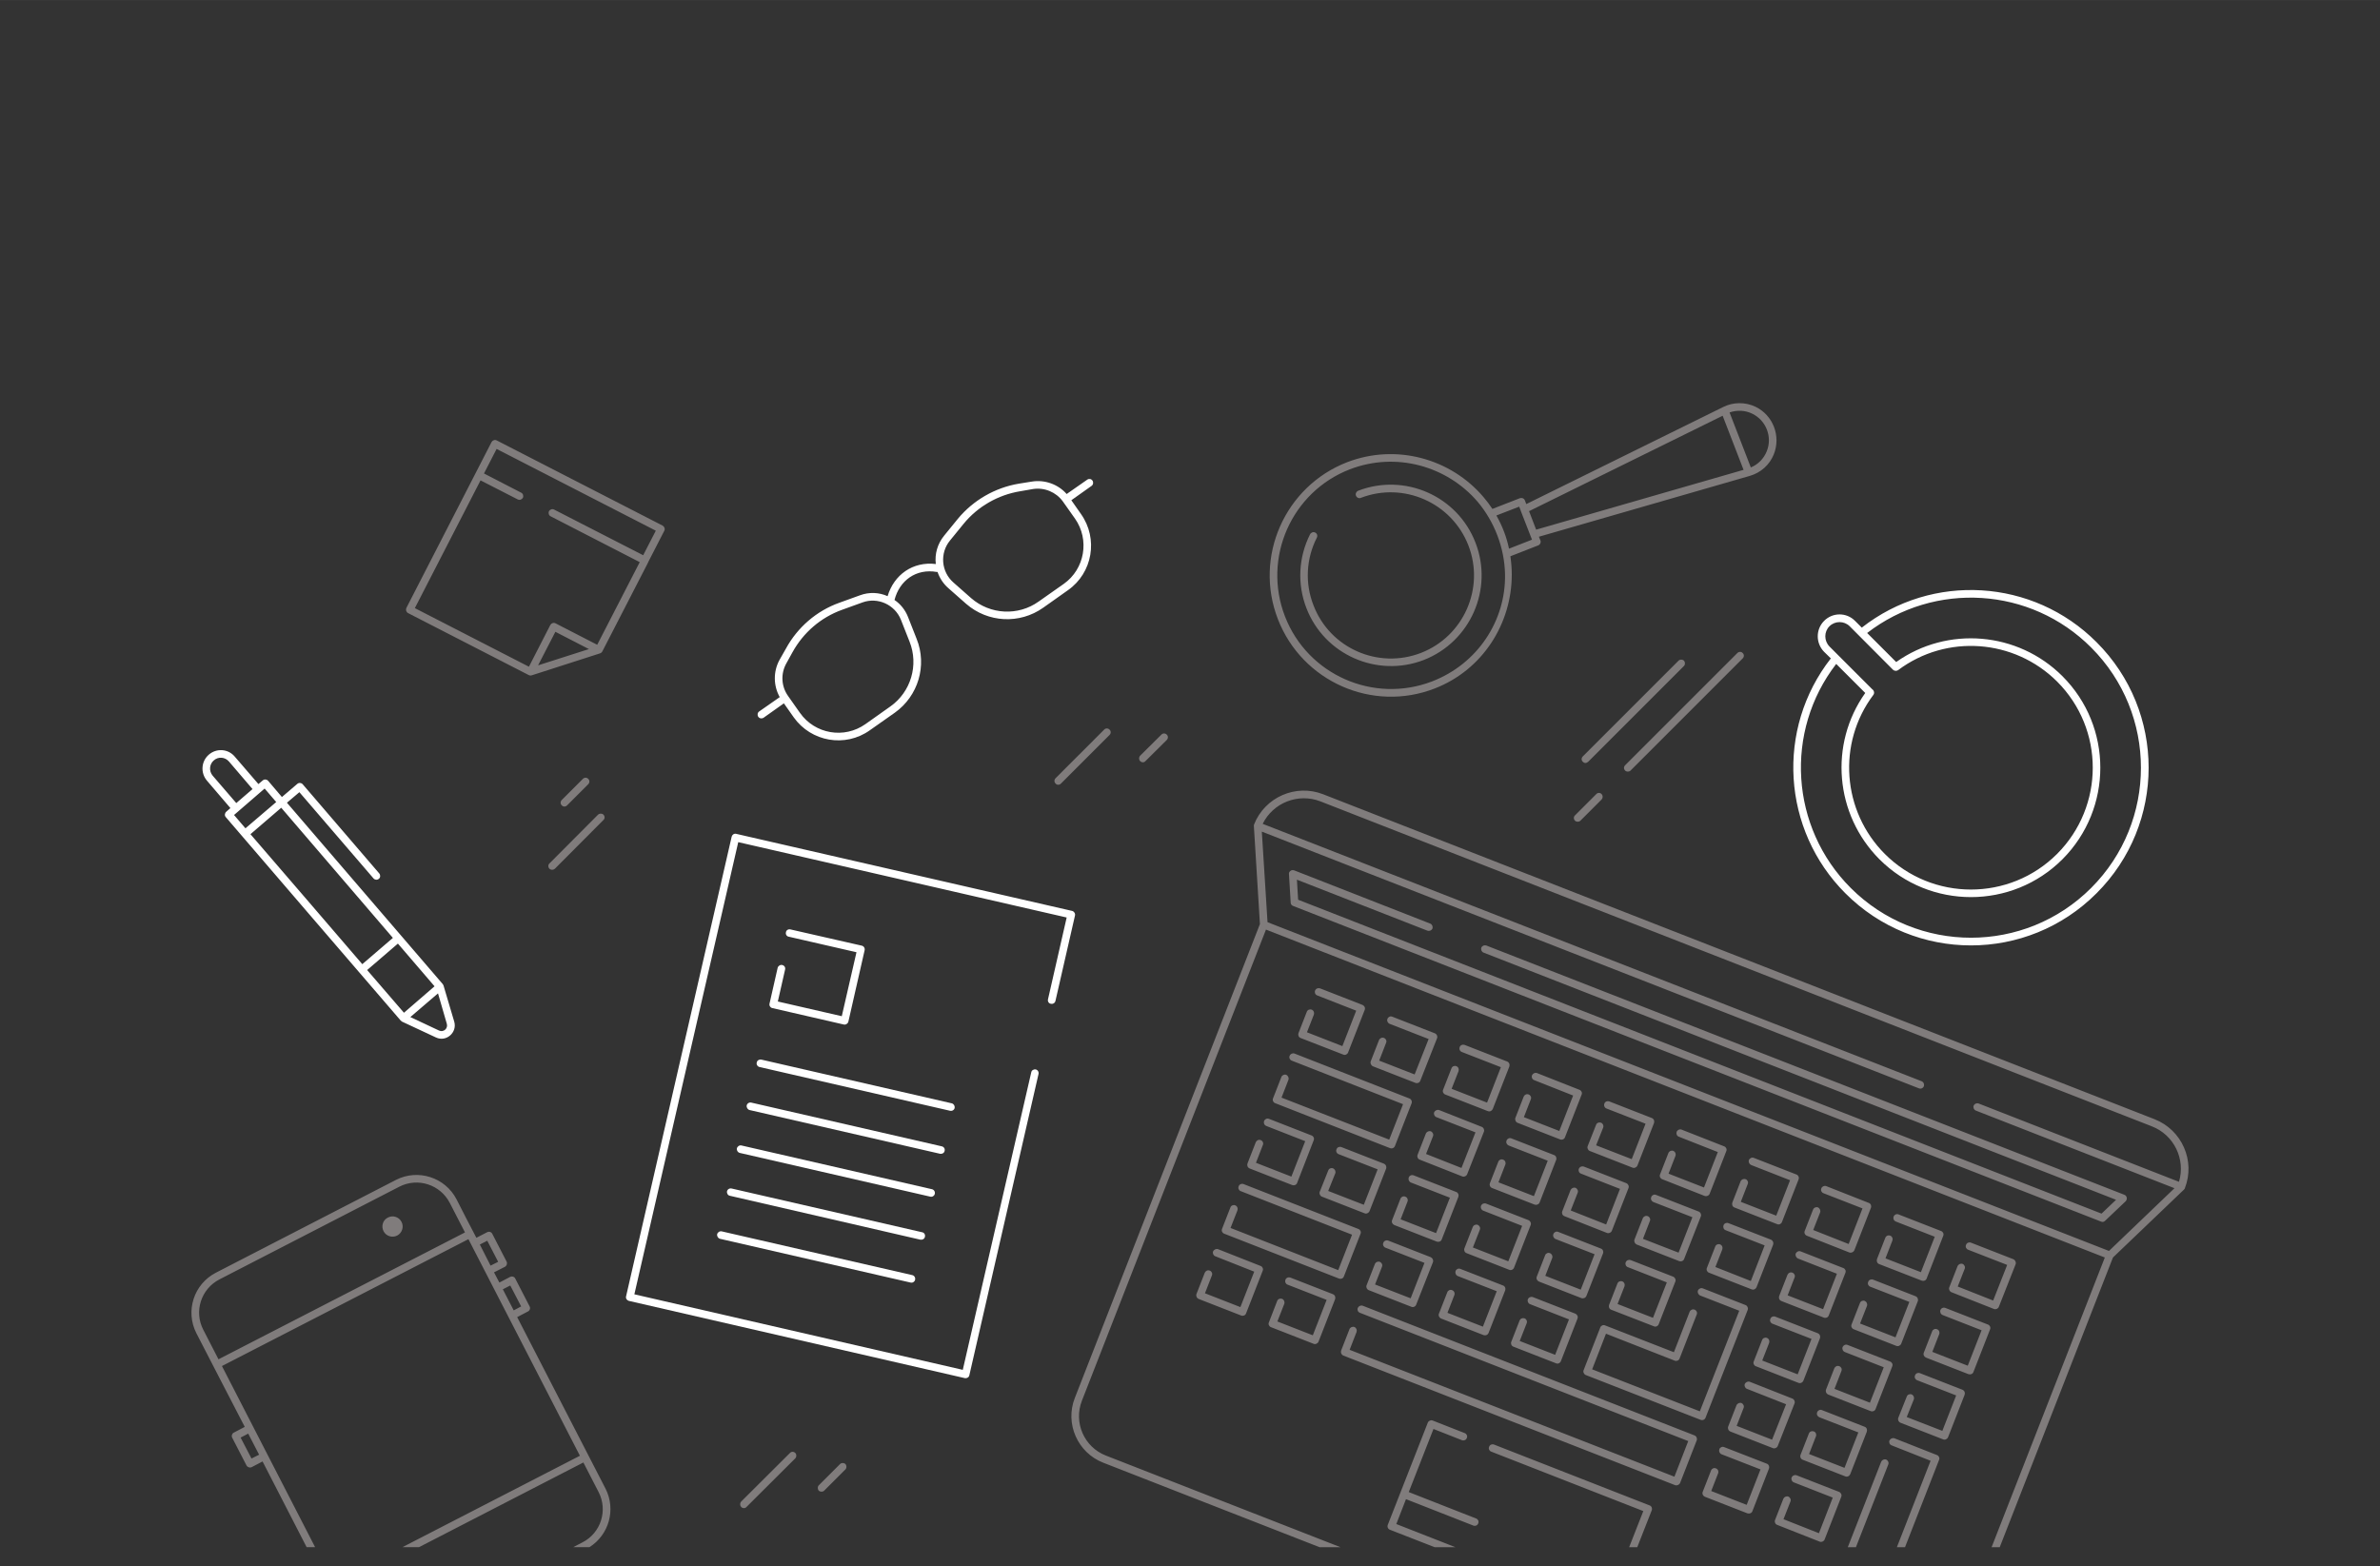 <?xml version="1.0" encoding="UTF-8"?> <!-- Creator: CorelDRAW X8 --> <svg xmlns="http://www.w3.org/2000/svg" xmlns:xlink="http://www.w3.org/1999/xlink" xml:space="preserve" width="137.689mm" height="90.612mm" style="shape-rendering:geometricPrecision; text-rendering:geometricPrecision; image-rendering:optimizeQuality; fill-rule:evenodd; clip-rule:evenodd" viewBox="0 0 13769 9061"><rect x="0" y="0" width="13769" height="9061" fill="#333333" stroke="none"/> <defs> <style type="text/css"> <![CDATA[ .fil1 {fill:#807C7C} .fil0 {fill:white} ]]> </style> </defs> <g id="Слой_x0020_1">  <g id="_2046581108144"> <path class="fil0" d="M5032 4225c-142,101 -339,67 -440,-75l-57 -81 -117 83c-10,7 -24,5 -31,-5 -7,-10 -5,-24 5,-31l119 -83c-37,-66 -38,-147 -2,-214l38 -67c67,-123 177,-218 309,-265l119 -43c54,-20 111,-17 160,5 37,-124 146,-202 279,-186 -7,-57 9,-116 48,-164l79 -97c89,-108 216,-181 354,-204l75 -12c75,-12 152,16 201,72l119 -83c10,-7 23,-5 30,5 7,10 5,24 -5,31l-117 83 56 80c101,143 67,340 -75,440 -48,34 -96,68 -144,102 -136,96 -320,87 -446,-23l-102 -90c-30,-26 -51,-59 -63,-94 -2,0 -3,0 -4,0 -120,-21 -216,49 -245,162 34,23 62,57 78,98l50 127c62,154 9,331 -126,427 -49,34 -97,68 -145,102zm-3401 386l89 -76c9,-8 23,-7 31,2l443 516c8,10 7,24 -2,31 -9,8 -23,7 -31,-2l-429 -499 -72 61c301,350 601,700 902,1050 2,3 3,5 4,8l62 209c18,63 -47,119 -106,91l-197 -92c-3,-2 -5,-4 -7,-6 -338,-392 -675,-785 -1012,-1177 -8,-9 -6,-23 3,-31l24 -21 -136 -159c-38,-45 -33,-112 11,-150 45,-39 112,-34 150,11l137 159 25 -21c9,-8 23,-7 31,2l80 94zm-4 62l-178 153c216,250 431,501 647,752l177 -152 -646 -753zm-29 -33l-67 -78c-59,51 -118,102 -177,153l66 77 178 -152zm526 972l213 247 177 -153 -212 -247 -178 153zm410 135l-160 137 166 78c26,12 53,-12 45,-39l-51 -176zm-1167 -1101l94 -81 -136 -159c-23,-27 -62,-30 -88,-7 -26,22 -29,62 -7,88l137 159zm4804 662l-1900 -436 -601 2616 1900 437 396 -1721c2,-12 14,-19 26,-17 12,3 19,15 16,27l-400 1742c-2,12 -14,19 -26,17l-1944 -447c-11,-3 -19,-14 -16,-26l611 -2660c3,-11 14,-19 26,-16l1944 446c11,3 19,15 16,27l-113 494c-3,12 -15,19 -27,16 -12,-2 -19,-14 -16,-26l108 -473zm-1767 822l1102 253c12,3 19,15 17,27 -3,12 -15,19 -27,16l-1102 -253c-12,-3 -19,-14 -16,-26 2,-12 14,-19 26,-17zm-228 994l1102 253c12,3 19,15 16,27 -2,11 -14,19 -26,16l-1102 -253c-12,-3 -19,-15 -17,-27 3,-11 15,-19 27,-16zm57 -248l1102 253c12,2 19,14 16,26 -2,12 -14,19 -26,17l-1102 -254c-12,-2 -19,-14 -17,-26 3,-12 15,-19 27,-16zm57 -249l1102 253c12,3 19,15 16,27 -2,11 -14,19 -26,16l-1102 -253c-12,-3 -19,-15 -17,-26 3,-12 15,-20 27,-17zm57 -248l1102 253c12,3 19,14 16,26 -2,12 -14,19 -26,17l-1102 -253c-12,-3 -19,-15 -17,-27 3,-12 15,-19 27,-16zm153 -585l370 85 85 -370 -392 -90c-12,-2 -19,-14 -16,-26 2,-12 14,-19 26,-16l413 94c12,3 19,15 16,27l-94 413c-3,11 -15,19 -27,16l-413 -95c-11,-2 -19,-14 -16,-26l47 -207c3,-11 15,-19 27,-16 12,3 19,14 16,26l-42 185zm6271 -2163c407,-319 991,-284 1358,84 402,401 402,1052 0,1453 -401,402 -1052,402 -1453,0 -367,-367 -403,-951 -84,-1359l-39 -38c-49,-50 -49,-130 0,-179 49,-50 130,-50 179,0l39 39zm-148 210c-301,390 -266,946 84,1296 384,384 1007,384 1391,0 384,-384 384,-1007 0,-1391 -350,-351 -906,-385 -1296,-84l168 168c296,-210 704,-176 962,82 292,292 292,766 0,1059 -292,292 -767,292 -1059,0 -258,-259 -292,-666 -82,-962l-168 -168zm212 149c8,8 10,21 3,30 -210,280 -181,672 66,920 275,275 722,275 997,0 275,-276 275,-722 0,-997 -248,-247 -640,-276 -920,-66 -9,6 -21,5 -29,-2l-251 -252c-32,-32 -85,-32 -117,0 -32,32 -32,84 0,117l249 249c1,0 1,1 2,1zm-5684 97c119,-84 165,-240 111,-375l-50 -127c-35,-87 -134,-132 -222,-100l-119 43c-122,44 -223,131 -286,245l-37 67c-32,59 -28,131 11,186l69 98c87,123 256,152 379,65 48,-34 96,-68 144,-102zm1003 -709c122,-86 151,-256 65,-378l-70 -99c-39,-54 -106,-82 -172,-72l-75 13c-128,21 -245,88 -327,188l-79 97c-60,73 -51,181 20,243l102 90c110,96 272,105 391,20 48,-34 96,-68 145,-102z"></path> <path class="fil1" d="M3750 3252c0,0 0,0 0,0 0,0 0,0 0,1l-265 515c-3,6 -8,10 -14,12l-395 127c-6,2 -13,1 -18,-2l-697 -358c-11,-6 -15,-19 -10,-30l493 -960c6,-10 19,-15 30,-9l960 493c10,6 15,19 9,30l-93 181zm2372 1288c-6,0 -11,-2 -15,-7 -9,-8 -9,-22 0,-31l281 -281c8,-9 22,-9 31,0 9,8 9,22 0,31l-281 281c-5,5 -10,7 -16,7zm490 -130c-6,0 -11,-2 -16,-7 -8,-8 -8,-22 0,-31l123 -122c9,-9 22,-9 31,0 9,8 9,22 0,31l-123 122c-4,5 -10,7 -15,7zm-1859 4220c-6,0 -12,-2 -16,-6 -8,-9 -8,-23 0,-31l123 -123c8,-8 22,-8 31,0 8,9 8,23 0,31l-123 123c-4,4 -10,6 -15,6zm-449 95c-6,0 -12,-2 -16,-7 -8,-8 -8,-22 0,-31l282 -281c8,-9 22,-9 31,0 8,8 8,22 0,31l-282 281c-4,5 -10,7 -15,7zm-1110 -3693c-5,0 -11,-2 -15,-6 -9,-9 -9,-23 0,-31l281 -282c9,-8 23,-8 31,0 9,9 9,23 0,31l-281 282c-5,4 -10,6 -16,6zm71 -366c-5,0 -11,-2 -15,-7 -9,-8 -9,-22 0,-31l122 -122c9,-9 23,-9 31,0 9,8 9,22 0,31l-122 122c-5,5 -10,7 -16,7zm5907 -252c-6,0 -11,-3 -15,-7 -9,-8 -9,-22 0,-31l554 -554c8,-8 22,-8 31,0 8,9 8,23 0,31l-554 554c-5,4 -10,7 -16,7zm-44 340c-6,0 -12,-2 -16,-6 -9,-9 -9,-23 0,-31l123 -123c8,-9 22,-9 31,0 8,9 8,22 0,31l-123 123c-4,4 -10,6 -15,6zm289 -290c-5,0 -11,-2 -15,-6 -9,-9 -9,-22 0,-31l649 -649c9,-9 23,-9 31,0 9,8 9,22 0,31l-649 649c-4,4 -10,6 -16,6zm-7089 4487l1027 -529 -645 -1253 -1426 734 539 1048 -49 0 -255 -496 -63 33c-11,5 -24,1 -30,-10l-83 -161c-5,-10 -1,-24 10,-29l63 -33c-190,-368 -90,-173 -280,-542 -65,-128 -15,-284 113,-350l1042 -537c127,-65 284,-15 350,112 38,75 76,149 115,223l62 -32c11,-6 25,-2 30,9l83 161c5,11 1,24 -10,30l-63 32 31 59 63 -33c11,-5 24,-1 29,10l83 161c6,11 1,24 -9,29l-63 33c170,331 340,661 511,992 62,121 20,268 -93,339l-94 0 54 -28c106,-54 148,-185 93,-291l-88 -171 -951 490 -96 0zm-936 -634l63 121 44 -22 -63 -122 -44 23zm1490 -1017l-63 -122 -43 22 62 122 44 -22zm133 258l-63 -121 -43 22 63 122 43 -23zm-796 -435c-15,-29 -4,-65 25,-79 29,-15 64,-4 79,25 15,29 3,64 -25,79 -29,15 -65,3 -79,-25zm471 7l-88 -171c-55,-106 -185,-148 -291,-94l-1042 537c-106,55 -148,185 -93,291l88 171 1426 -734zm9534 145l-655 1676 -47 0 655 -1676 -4853 -1897 -1065 2726c-49,126 13,268 139,317l1357 530 -121 0 -1252 -489c-148,-58 -222,-226 -164,-374l1071 -2742 -35 -567 0 0 0 -1 0 0 0 0 0 0 0 -2 0 0 0 0 0 0 0 -1 0 0 0 0 0 -1 0 0 0 0 0 0 0 -1 0 0 0 0 0 0 1 -1 0 0 0 0 0 0 0 -1 0 0 0 0 0 0 0 -1 0 0 0 0c62,-158 241,-237 400,-175l4810 1880c158,62 237,241 175,399l0 0 0 1 0 0 0 0 0 0 0 1 -1 0 0 0 0 0 0 1 0 0 0 0 0 0 -1 1 0 0 0 0 0 0 0 0 0 1 0 0 -1 0 0 0 0 0 0 1 0 0 0 0 -1 0 0 1 0 0 -1 0 0 1 0 0 0 0 -411 393zm-2933 441l-80 206c207,81 415,162 623,243l228 -582 -226 -88c-11,-5 -17,-18 -13,-29 5,-11 18,-17 29,-12l246 96c11,4 17,17 13,28l-244 624c-4,11 -17,17 -29,12 -221,-86 -443,-173 -664,-259 -11,-5 -17,-18 -12,-29l96 -246c4,-11 17,-17 28,-12l398 155 91 -234c5,-11 18,-17 29,-12 11,4 17,17 12,28l-99 254c-4,12 -17,17 -28,13l-398 -156zm-2320 -234l205 80 80 -205 -225 -89c-11,-4 -17,-17 -13,-28 5,-11 18,-17 29,-13l246 97c11,4 17,17 12,28l-96 246c-4,12 -17,17 -28,13l-246 -96c-12,-5 -17,-18 -13,-29l48 -123c5,-11 17,-17 29,-12 11,4 17,17 12,28l-40 103zm4355 -39l205 81 81 -206 -226 -88c-11,-4 -17,-17 -12,-28 4,-12 17,-17 28,-13l246 96c11,5 17,18 13,29l-97 246c-4,11 -17,17 -28,13l-246 -97c-11,-4 -17,-17 -13,-28l48 -123c5,-11 18,-17 29,-13 11,5 17,18 12,29l-40 102zm-418 -163l205 80 80 -205 -225 -88c-12,-5 -17,-17 -13,-29 5,-11 17,-17 29,-12l246 96c11,4 17,17 12,28l-96 247c-4,11 -17,16 -28,12l-247 -96c-11,-4 -16,-17 -12,-29l48 -123c4,-11 17,-17 29,-12 11,4 16,17 12,28l-40 103zm-418 -164l205 81 80 -206 -226 -88c-11,-4 -17,-17 -12,-28 4,-11 17,-17 28,-13l246 97c12,4 17,17 13,28l-96 246c-5,11 -18,17 -29,13l-246 -97c-11,-4 -17,-17 -12,-28l48 -123c4,-11 17,-17 28,-13 11,5 17,18 13,29l-40 102zm-419 -163l205 80 80 -205 -225 -88c-11,-5 -17,-17 -13,-29 5,-11 18,-17 29,-12l246 96c11,4 17,17 12,29l-96 246c-4,11 -17,17 -28,12l-246 -96c-12,-4 -17,-17 -13,-29l48 -123c5,-11 18,-16 29,-12 11,4 17,17 12,28l-40 103zm-418 -163l205 80 80 -205 -226 -89c-11,-4 -16,-17 -12,-28 4,-11 17,-17 28,-13l247 97c11,4 17,17 12,28l-96 246c-4,11 -17,17 -29,13l-246 -97c-11,-4 -17,-17 -12,-28l48 -123c4,-11 17,-17 28,-13 12,5 17,18 13,29l-40 103zm-419 -164l206 80 80 -205 -226 -88c-11,-4 -17,-17 -12,-29 4,-11 17,-16 28,-12l246 96c12,5 17,17 13,29l-96 246c-5,11 -18,17 -29,12l-246 -96c-11,-4 -17,-17 -13,-28l49 -124c4,-11 17,-16 28,-12 11,4 17,17 13,28l-41 103zm-418 -163l205 80 80 -205 -225 -89c-12,-4 -17,-17 -13,-28 5,-11 17,-17 29,-13l246 97c11,4 17,17 12,28l-96 246c-4,12 -17,17 -28,13l-246 -96c-12,-5 -17,-18 -13,-29l48 -123c5,-11 17,-17 29,-12 11,4 17,17 12,28l-40 103zm-418 -164l205 80 80 -205 -226 -88c-11,-4 -17,-17 -12,-29 4,-11 17,-16 28,-12l246 96c12,5 17,17 13,29l-96 246c-5,11 -17,17 -29,12l-246 -96c-11,-4 -17,-17 -12,-28l48 -123c4,-12 17,-17 28,-13 12,4 17,17 13,29l-40 102zm-419 -163l205 80 81 -205 -226 -88c-11,-5 -17,-18 -12,-29 4,-11 17,-17 28,-12l246 96c11,4 17,17 13,28l-97 246c-4,12 -17,17 -28,13l-246 -96c-11,-5 -17,-18 -13,-29l48 -123c5,-11 18,-17 29,-12 11,4 17,17 12,28l-40 103zm-418 -164l205 80 80 -205 -225 -88c-12,-4 -17,-17 -13,-28 5,-12 17,-17 29,-13l246 96c11,5 17,17 12,29l-96 246c-4,11 -17,17 -28,12l-247 -96c-11,-4 -16,-17 -12,-28l48 -123c4,-12 17,-17 29,-13 11,5 16,17 12,29l-40 102zm3618 1849l205 80 80 -205 -225 -88c-12,-5 -17,-18 -13,-29 4,-11 17,-17 29,-12l246 96c11,4 17,17 12,28l-96 246c-4,12 -17,17 -29,13l-246 -96c-11,-5 -17,-17 -12,-29l48 -123c4,-11 17,-17 28,-12 12,4 17,17 13,28l-40 103zm-418 -164l205 80 80 -205 -226 -88c-11,-4 -17,-17 -12,-28 4,-12 17,-17 28,-13l246 96c12,5 17,18 13,29l-96 246c-5,11 -18,17 -29,12l-246 -96c-11,-4 -17,-17 -12,-28l48 -123c4,-12 17,-17 28,-13 11,5 17,17 13,29l-40 102zm-419 -163l205 80 80 -205 -225 -88c-11,-5 -17,-18 -13,-29 5,-11 18,-17 29,-12l246 96c11,4 17,17 12,28l-96 246c-4,12 -17,17 -28,13l-246 -96c-12,-5 -17,-17 -13,-29l48 -123c5,-11 17,-17 29,-12 11,4 17,17 12,28l-40 103zm-418 -164l205 81 80 -206 -226 -88c-11,-4 -16,-17 -12,-28 4,-12 17,-17 28,-13l247 96c11,5 16,18 12,29l-96 246c-5,11 -17,17 -29,12l-246 -96c-11,-4 -17,-17 -12,-28l48 -123c4,-12 17,-17 28,-13 12,5 17,17 13,29l-40 102zm-419 -163l206 80 80 -205 -226 -88c-11,-5 -17,-17 -12,-29 4,-11 17,-17 28,-12l246 96c11,4 17,17 13,28l-97 247c-4,11 -17,16 -28,12l-246 -96c-11,-5 -17,-17 -13,-29l48 -123c5,-11 18,-17 29,-12 11,4 17,17 12,28l-40 103zm-418 -164l205 81 80 -206 -225 -88c-12,-4 -17,-17 -13,-28 5,-12 17,-17 29,-13l246 96c11,5 17,18 12,29l-96 246c-4,11 -17,17 -28,13l-246 -97c-12,-4 -17,-17 -13,-28l48 -123c5,-11 17,-17 29,-13 11,5 17,18 12,29l-40 102zm-418 -163l205 80 80 -205 -226 -88c-11,-5 -17,-17 -12,-29 4,-11 17,-17 28,-12l246 96c12,4 17,17 13,28l-96 247c-5,11 -17,16 -29,12l-246 -96c-11,-4 -17,-17 -12,-29l48 -123c4,-11 17,-17 28,-12 12,4 17,17 13,28l-40 103zm-419 -164l205 81 81 -206 -226 -88c-11,-4 -17,-17 -13,-28 5,-11 18,-17 29,-13l246 97c11,4 17,17 13,28l-97 246c-4,11 -17,17 -28,13l-246 -97c-12,-4 -17,-17 -13,-28l48 -123c5,-11 18,-17 29,-13 11,5 17,18 12,29l-40 102zm-836 -326l623 243 80 -205 -644 -252c-11,-4 -17,-17 -12,-28 4,-11 17,-17 28,-13l665 260c11,4 17,17 12,29l-96 246c-4,11 -17,17 -29,12l-664 -260c-11,-4 -17,-17 -12,-28l48 -123c4,-11 17,-17 28,-13 11,5 17,18 13,29l-40 103zm3617 1848l206 80 80 -205 -226 -88c-11,-4 -17,-17 -12,-28 4,-12 17,-17 28,-13l246 96c12,5 17,17 13,29l-96 246c-5,11 -18,17 -29,12l-246 -96c-11,-4 -17,-17 -13,-28l49 -123c4,-12 17,-17 28,-13 11,4 17,17 13,29l-41 102zm-418 -163l205 80 80 -205 -225 -88c-12,-5 -17,-18 -13,-29 5,-11 17,-17 29,-12l246 96c11,4 17,17 12,28l-96 246c-4,12 -17,17 -28,13l-246 -96c-12,-5 -17,-18 -13,-29l48 -123c5,-11 17,-17 29,-12 11,4 17,17 12,28l-40 103zm-418 -164l205 80 80 -205 -226 -88c-11,-4 -17,-17 -12,-28 4,-12 17,-17 28,-13l246 96c12,5 17,17 13,29l-96 246c-5,11 -17,17 -29,12l-246 -96c-11,-4 -17,-17 -12,-28l48 -123c4,-12 17,-17 28,-13 12,5 17,17 13,29l-40 102zm-837 -327l205 80 80 -205 -225 -88c-12,-4 -17,-17 -13,-28 5,-12 17,-17 29,-13l246 96c11,5 17,18 12,29l-96 246c-4,11 -17,17 -28,12l-247 -96c-11,-4 -16,-17 -12,-28l48 -123c4,-12 17,-17 29,-13 11,5 16,17 12,29l-40 102zm-418 -163l205 80 80 -205 -226 -88c-11,-5 -17,-18 -12,-29 4,-11 17,-17 28,-12l246 96c12,4 17,17 13,28l-96 246c-5,12 -18,17 -29,13l-246 -96c-11,-5 -17,-17 -12,-29l48 -123c4,-11 17,-17 28,-12 11,4 17,17 13,28l-40 103zm-419 -164l205 80 80 -205 -225 -88c-11,-4 -17,-17 -13,-28 5,-12 18,-17 29,-13l246 96c11,5 17,18 12,29l-96 246c-4,11 -17,17 -28,12l-246 -96c-12,-4 -17,-17 -13,-28l48 -123c5,-12 18,-17 29,-13 11,5 17,17 12,29l-40 102zm-418 -163l205 80 80 -205 -226 -88c-11,-5 -16,-18 -12,-29 4,-11 17,-17 29,-12l246 96c11,4 16,17 12,28l-96 246c-4,12 -17,17 -29,13l-246 -96c-11,-5 -17,-17 -12,-29l48 -123c4,-11 17,-17 28,-12 12,4 17,17 13,28l-40 103zm-419 -164l206 80 80 -205 -226 -88c-11,-4 -17,-17 -12,-28 4,-12 17,-17 28,-13l246 96c12,5 17,18 13,29l-96 246c-5,11 -18,17 -29,12l-246 -96c-11,-4 -17,-17 -13,-28l49 -123c4,-12 17,-17 28,-13 11,5 17,17 13,29l-41 102zm-418 -163l205 80 80 -205 -225 -88c-12,-5 -17,-17 -13,-29 5,-11 17,-17 29,-12l246 96c11,4 17,17 12,28l-96 247c-4,11 -17,16 -28,12l-246 -96c-12,-5 -17,-17 -13,-29l48 -123c5,-11 17,-17 29,-12 11,4 17,17 12,28l-40 103zm3708 2224l195 -500 -225 -89c-12,-4 -17,-17 -13,-28 5,-11 17,-17 29,-13l246 97c11,4 17,17 12,28l-197 505 -47 0zm-284 0l193 -494c5,-11 17,-17 29,-13 11,5 17,18 12,29l-187 478 -47 0zm-224 -539l205 80 80 -205 -226 -88c-11,-5 -17,-17 -12,-29 4,-11 17,-17 28,-12l246 96c12,4 17,17 13,29l-96 246c-5,11 -17,17 -29,12l-246 -96c-11,-4 -17,-17 -12,-29l48 -123c4,-11 17,-16 28,-12 12,4 17,17 13,28l-40 103zm-419 -163l205 80 81 -205 -226 -89c-11,-4 -17,-17 -13,-28 5,-11 18,-17 29,-13l246 97c11,4 17,17 13,28l-97 246c-4,11 -17,17 -28,13l-246 -96c-12,-5 -17,-18 -13,-29l48 -123c5,-11 18,-17 29,-13 11,5 17,18 12,29l-40 103zm-1255 -491l205 80 80 -205 -225 -88c-11,-4 -17,-17 -13,-28 5,-12 18,-17 29,-13l246 96c11,5 17,17 12,29l-96 246c-4,11 -17,17 -28,12l-246 -96c-12,-4 -17,-17 -13,-28l48 -123c5,-12 17,-17 29,-13 11,4 17,17 12,29l-40 102zm-418 -163l205 80 80 -205 -226 -88c-11,-5 -16,-18 -12,-29 4,-11 17,-17 28,-12l247 96c11,4 16,17 12,28l-96 246c-5,12 -17,17 -29,13l-246 -96c-11,-5 -17,-18 -12,-29l48 -123c4,-11 17,-17 28,-12 12,4 17,17 13,28l-40 103zm-419 -164l206 80 80 -205 -226 -88c-11,-4 -17,-17 -12,-28 4,-12 17,-17 28,-13l246 96c11,5 17,17 13,29l-97 246c-4,11 -17,17 -28,12l-246 -96c-11,-4 -17,-17 -13,-28l48 -123c5,-12 18,-17 29,-13 11,5 17,17 12,29l-40 102zm-836 -327l623 244 80 -205 -644 -252c-11,-4 -17,-17 -12,-28 4,-12 17,-17 28,-13l665 260c11,4 17,17 12,28l-96 246c-4,12 -17,17 -28,13l-665 -260c-11,-4 -17,-17 -12,-28l48 -123c4,-12 17,-17 28,-13 12,5 17,17 13,29l-40 102zm3199 1685l205 81 80 -206 -225 -88c-11,-4 -17,-17 -13,-28 5,-12 18,-17 29,-13l246 96c11,5 17,18 12,29l-96 246c-4,11 -17,17 -28,13l-246 -97c-12,-4 -17,-17 -13,-28l48 -123c5,-11 17,-17 29,-13 11,5 17,18 12,29l-40 102zm-418 -163l205 80 80 -205 -226 -88c-11,-5 -16,-17 -12,-29 4,-11 17,-17 28,-12l247 96c11,4 16,17 12,28l-96 247c-4,11 -17,16 -29,12l-246 -96c-11,-5 -17,-17 -12,-29l48 -123c4,-11 17,-17 28,-12 12,4 17,17 13,28l-40 103zm-2092 -817l1879 734 80 -206 -1899 -742c-12,-4 -17,-17 -13,-28 5,-11 17,-17 29,-13l1919 750c12,5 17,18 13,29l-96 246c-5,11 -18,17 -29,13l-1920 -750c-11,-5 -16,-18 -12,-29l48 -123c4,-11 17,-17 29,-13 11,5 16,18 12,29l-40 103zm-418 -164l205 80 80 -205 -226 -88c-11,-4 -17,-17 -12,-29 4,-11 17,-16 28,-12l246 96c12,5 17,17 13,29l-96 246c-5,11 -18,17 -29,12l-246 -96c-11,-4 -17,-17 -12,-28l48 -124c4,-11 17,-16 28,-12 11,4 17,17 13,29l-40 102zm760 987l390 153c11,4 17,17 12,28 -4,12 -17,17 -28,13l-390 -153 -56 144 342 134 -120 0 -259 -101c-11,-4 -17,-17 -12,-29l72 -184 0 0 159 -406c4,-11 17,-17 28,-13l186 73c11,4 17,17 12,28 -4,12 -17,17 -28,13l-165 -65 -143 365zm1275 319l82 -209 -880 -344c-11,-4 -17,-17 -12,-28 4,-12 17,-17 28,-13l900 352c12,4 17,17 13,28l-84 214 -47 0zm-1922 -3862l7 116 4648 1816 84 -80 -3659 -1430c-11,-4 -17,-17 -13,-29 5,-11 18,-16 29,-12l3691 1442c8,3 12,9 14,17 1,7 -1,14 -6,20l-120 114c-6,6 -15,8 -23,4l-4674 -1826c-8,-3 -14,-10 -14,-19l-10 -165c-1,-8 2,-14 9,-19 6,-5 13,-5 21,-3l787 308c11,4 17,17 13,29 -5,11 -18,16 -29,12l-755 -295zm-203 -278l33 524 4868 1902 379 -363 -1149 -449c-11,-4 -17,-17 -13,-28 5,-12 18,-17 29,-13l1159 453c39,-130 -28,-271 -157,-321l-4810 -1880c-129,-50 -274,8 -334,130l3812 1489c12,5 17,18 13,29 -4,11 -17,17 -29,12l-3801 -1485zm1446 -1487c0,282 -167,551 -446,659 -360,140 -767,-40 -907,-401 -140,-361 40,-768 400,-908 286,-110 601,-20 789,201 19,22 36,45 52,69l159 -62c12,-4 24,1 29,13l8 21 1138 -561c59,-30 129,-30 188,-2 102,49 148,170 106,275 -24,61 -76,107 -139,125l-1220 352 9 22c4,11 -2,24 -13,28l-161 63c5,35 8,70 8,106zm-89 -342c34,60 59,124 73,192l133 -52 -65 -167c0,0 0,-1 0,-1l-9 -23 -132 51zm1472 -278c42,-17 75,-51 92,-93 34,-83 -3,-179 -84,-218 -41,-20 -88,-22 -131,-7l123 318zm-42 14l-121 -313 -1120 552 41 107 1200 -346zm-2230 121c270,-104 575,30 679,300 105,270 -30,574 -299,679 -270,104 -575,-30 -679,-300 -54,-139 -46,-294 21,-427 6,-11 19,-16 30,-10 11,5 15,19 9,30 -62,122 -69,264 -19,391 95,248 374,371 622,275 247,-96 370,-375 274,-622 -96,-247 -375,-370 -622,-275 -11,5 -24,-1 -28,-12 -5,-11 1,-24 12,-29zm691 63c-177,-206 -471,-290 -739,-187 -338,131 -506,513 -375,851 131,338 512,506 851,376 264,-102 427,-352 422,-620 -3,-152 -61,-304 -159,-420zm-4847 350l-515 -265c-11,-5 -15,-19 -10,-30 6,-10 19,-15 30,-9l515 264 73 -142 -921 -473 -73 142 215 111c11,5 15,19 10,30 -6,10 -19,15 -30,9l-215 -110 -380 739 660 339 123 -240c0,0 0,-1 1,-1 0,0 0,0 0,-1 6,-10 19,-15 30,-9l241 124 246 -478zm-588 597l294 -94 -194 -100 -100 194z"></path> </g> </g> </svg> 